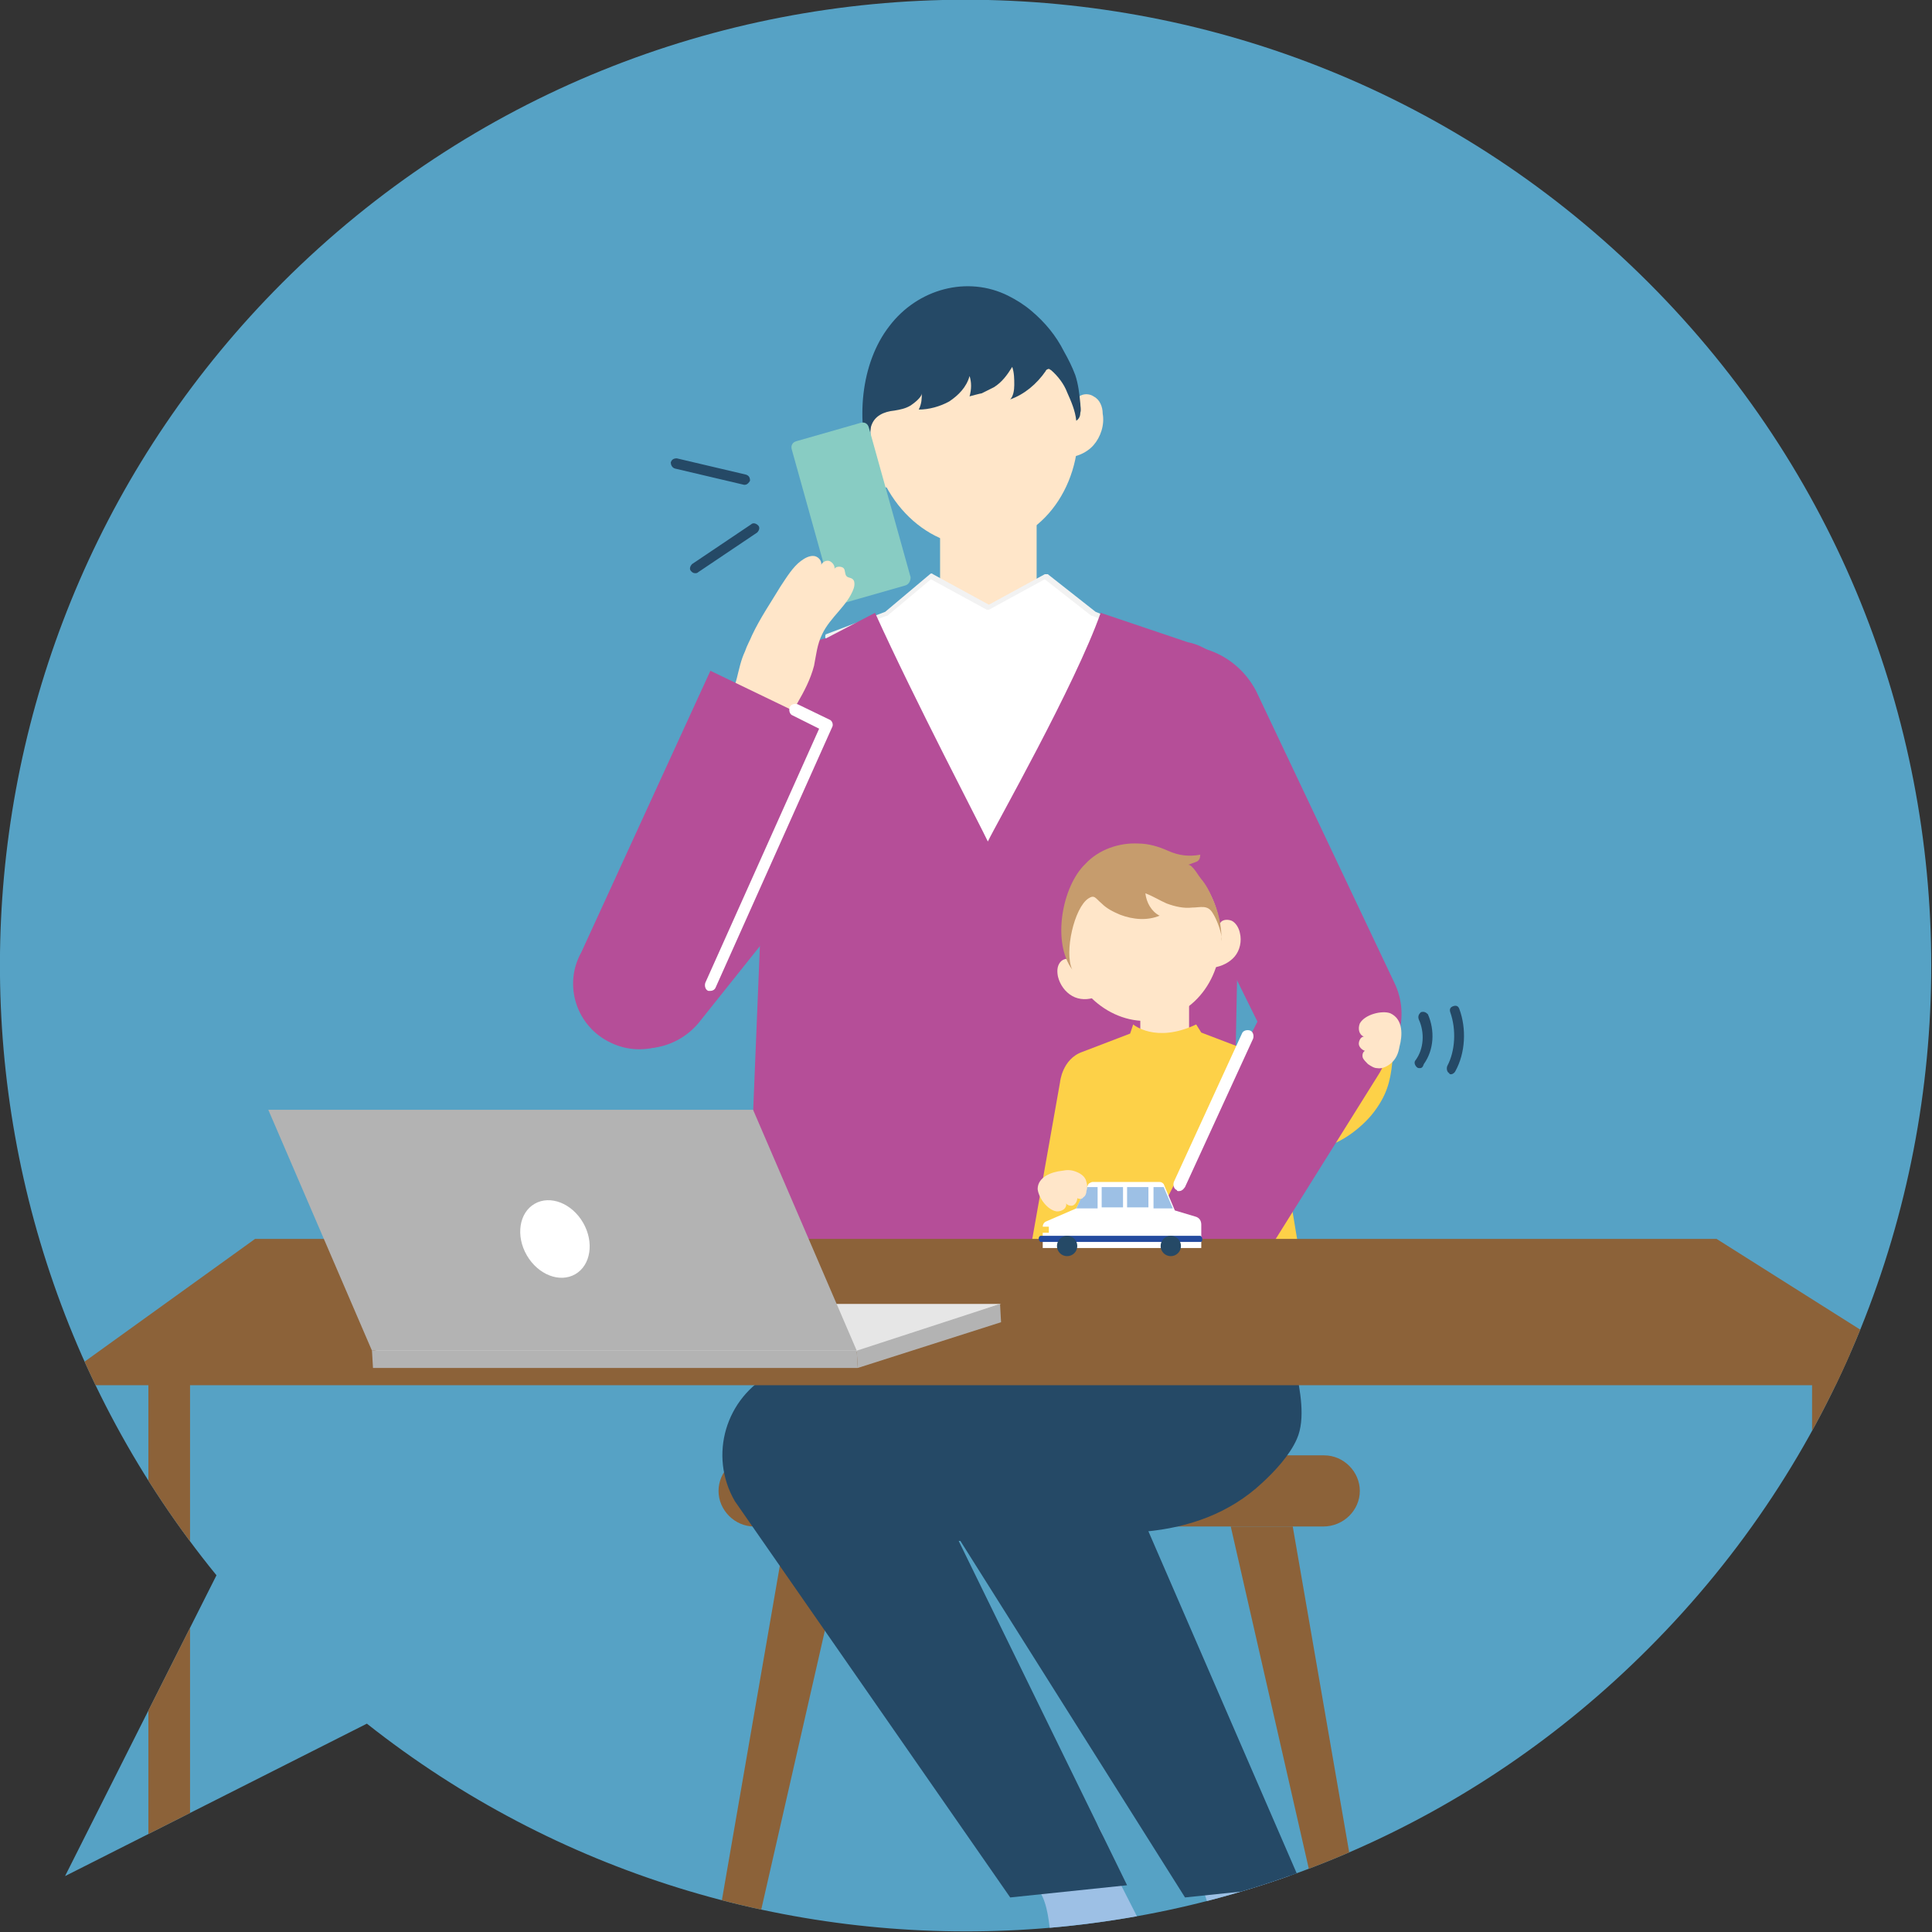 <?xml version="1.0" encoding="utf-8"?>
<!-- Generator: Adobe Illustrator 27.8.1, SVG Export Plug-In . SVG Version: 6.00 Build 0)  -->
<svg version="1.1" id="レイヤー_1" xmlns="http://www.w3.org/2000/svg" xmlns:xlink="http://www.w3.org/1999/xlink" x="0px"
	 y="0px" viewBox="0 0 190.1 190.1" style="enable-background:new 0 0 190.1 190.1;" xml:space="preserve">
<rect x="0" y="0" width="190.1" height="190.1" fill="#333333" stroke="none"/>
<style type="text/css">
	.st0{fill:#56A2C5;}
	.st1{clip-path:url(#SVGID_00000065071019578914196950000006023028577874701962_);}
	.st2{fill:#9DC0E5;}
	.st3{fill:#8C6239;}
	.st4{fill:#254966;}
	.st5{fill:#FDD148;}
	.st6{fill:#B54E98;}
	.st7{fill:#FFE6C9;}
	.st8{fill:#FFFFFF;}
	.st9{fill:#F2F2F2;}
	.st10{fill:#C69C6D;}
	.st11{fill:#88CCC3;}
	.st12{fill:#E6E6E6;}
	.st13{fill:#B3B3B3;}
	.st14{fill:#234A9E;}
</style>
<g>
	<path class="st0" d="M162.2,162.2c37.1-37.1,37.1-97.3,0-134.4s-97.3-37.1-134.4,0C-7,62.6-9.1,117.7,21.3,155L6.4,184.6l29.7-15
		C73.4,199.1,127.8,196.7,162.2,162.2z"/>
	<g>
		<g>
			<defs>
				<path id="SVGID_1_" d="M162.2,162.2c37.1-37.1,37.1-97.3,0-134.4s-97.3-37.1-134.4,0C-7,62.6-9.1,117.7,21.3,155L6.4,184.6
					l29.7-15C73.4,199.1,127.8,196.7,162.2,162.2z"/>
			</defs>
			<clipPath id="SVGID_00000070802195442490504230000013092150686928026037_">
				<use xlink:href="#SVGID_1_"  style="overflow:visible;"/>
			</clipPath>
			<g style="clip-path:url(#SVGID_00000070802195442490504230000013092150686928026037_);">
				<path class="st2" d="M105.4,196.8c0.1,0.2,0.2,0.3,0.4,0.5c0.8,1.1,1.7,2.1,2.2,3.3c0.5,1.1,0.3,1.9,1.7,2.6
					c0.9,0.4,1.9,0.5,2.9,0.6c0.9,0.1,1.9,0.2,2.8,0.3c1.1,0.1,2.8-0.1,3.1-1.4c0.2-0.8-0.2-1.7-0.6-2.4c-1.9-3.6-3.7-7.2-5.6-10.9
					c-0.9-1.8-1.8-3.5-2.7-5.3c-0.5-1-1-4.1-1.9-4.9c-1.5-1.4-5.4,3-5.9,4.3c-0.5,1.4,0.6,2.4,1,3.7c0.5,1.5,0.5,3.3,0.8,4.9
					c0.2,0.8,0.3,1.7,0.6,2.5C104.5,195.4,104.9,196.1,105.4,196.8z"/>
				<path class="st2" d="M129.8,190.5c0,0.2,0.1,0.4,0.1,0.6c0.2,1.3,0.3,2.7,0.8,3.9c0.5,1.1,1.1,1.6,0.6,3c-0.3,0.9-1,1.7-1.6,2.5
					c-0.6,0.7-1.2,1.4-1.8,2.1c-0.7,0.8-2.1,2-3.2,1.2c-0.7-0.5-1-1.4-1.3-2.2c-1.2-3.9-2.5-7.8-3.7-11.6c-0.6-1.9-1.2-3.7-1.8-5.6
					c-0.4-1.1-1.5-3.9-1.4-5c0.1-2,5.3-2.4,6.6-1.8c1.4,0.6,1.2,3.1,1.9,4.3c0.7,1.4,2,2.7,2.9,4c0.5,0.7,1,1.4,1.3,2.2
					C129.5,188.9,129.7,189.7,129.8,190.5z"/>
				<polygon class="st3" points="73.1,195.8 69.5,195.8 77.4,150.2 83.5,150.2 				"/>
				<polygon class="st3" points="131.5,195.8 135.1,195.8 127.2,150.2 121.1,150.2 				"/>
				<path class="st3" d="M130.2,150.2H74.2c-1.9,0-3.5-1.6-3.5-3.5l0,0c0-1.9,1.6-3.5,3.5-3.5h56.1c1.9,0,3.5,1.6,3.5,3.5l0,0
					C133.8,148.6,132.2,150.2,130.2,150.2z"/>
				<rect x="178.3" y="133.3" class="st3" width="4.1" height="72.9"/>
				<rect x="14.6" y="133.3" class="st3" width="4.1" height="72.9"/>
				<path class="st4" d="M110.9,185.5l-11.5,1.2l-27.1-39c-2.6-4.5-0.9-10.2,3.7-12.6l0,0c4.7-2.4,10.5-0.3,12.5,4.6L110.9,185.5z"
					/>
				<path class="st4" d="M128.1,185.5l-11.5,1.2l-24.7-39.2c-2.3-4.5-0.6-9.9,3.9-12.2l0,0c4.9-2.5,10.8-0.2,12.7,5L128.1,185.5z"/>
				<path class="st4" d="M78.7,128.3c-0.2,2.3-0.3,4.7-0.5,7c-0.2,2.7-0.7,3.9-2.2,6.2c-0.3,0.5-0.7,1-0.7,1.6
					c0,0.7,0.4,1.3,0.9,1.9c1.6,2,3.6,3.7,6,4.9c4.2,2.1,9.8,1.7,14.5,1.7c5.3,0,10.7-0.4,16-0.9c4.3-0.4,8.3-1.8,11.5-4.8
					c1.2-1.1,2.7-2.7,3.4-4.3c0.9-2,0.3-4.9-0.1-6.9c-0.4-2.3-0.8-4.7-0.5-7"/>
				<g>
					<path class="st5" d="M137,104.5c-0.2,2-0.6,3.3-1.8,4.9c-1.2,1.6-3.7,3.5-5.6,3.5c1.1-2.7,2.3-6.4,3.7-9
						c0.4-0.7,1.3-3.1,2.2-3.1C136.6,100.8,137.1,103.8,137,104.5z"/>
					<path class="st6" d="M134.4,105.8L134.4,105.8c-3.2,1.8-7.2,0.8-9.2-2.3l-13.4-27.1c-2.5-4-3.6-9.5,0.4-11.8l0,0
						c4.1-2.3,9.2-0.8,11.4,3.4l13.6,28.7C138.8,100,137.6,104,134.4,105.8z"/>
					<g>
						<g>
							
								<ellipse transform="matrix(0.991 -0.137 0.137 0.991 -4.841 13.482)" class="st7" cx="95.8" cy="42" rx="10.2" ry="11.8"/>
							<path class="st7" d="M105.9,39.4c0.2-0.6,1.1-0.8,1.7-0.4c0.6,0.3,0.9,1,0.9,1.7c0.2,1.1-0.2,2.3-0.9,3.1s-1.9,1.3-3,1.2"/>
							<rect x="92.5" y="49.7" class="st7" width="9.5" height="10.6"/>
							<g>
								<polygon class="st8" points="91.7,56.7 97.3,59.8 102.9,56.7 107.7,60.4 113.1,62.6 97.3,115 81.4,62.6 87.3,60.4 								
									"/>
								<path class="st9" d="M97.3,115.2c-0.1,0-0.2-0.1-0.2-0.2L81.2,62.7c0-0.1,0-0.3,0.1-0.3l5.8-2.2l4.4-3.7
									c0.1-0.1,0.2-0.1,0.3,0l5.5,3l5.5-3c0.1,0,0.2,0,0.3,0l4.7,3.7l5.4,2.2c0.1,0,0.2,0.2,0.1,0.3l-15.8,52.4
									C97.5,115.2,97.4,115.2,97.3,115.2C97.3,115.2,97.3,115.2,97.3,115.2z M81.7,62.7l15.6,51.4l15.5-51.4l-5.3-2.1
									c0,0,0,0-0.1,0l-4.6-3.6l-5.5,3c-0.1,0-0.2,0-0.2,0l-5.5-3l-4.3,3.6c0,0,0,0-0.1,0L81.7,62.7z M87.3,60.4L87.3,60.4
									L87.3,60.4z"/>
							</g>
							<path class="st6" d="M116.9,63.2l-8.6-2.9c-2.5,7.1-10.4,21-11.1,22.5c-0.7-1.5-7.2-13.9-11.1-22.5l-4.8,2.5
								c0,0-8,1.2-5.8,12.4l-2.2,53.9l47.8-1.4l1-50.4C124.7,64.3,116.9,63.2,116.9,63.2z"/>
							<path class="st7" d="M85.5,42.7c-0.4-0.5-1.3-0.4-1.7,0c-0.4,0.5-0.5,1.2-0.5,1.9c0.2,1.1,0.8,2.2,1.8,2.8
								c0.9,0.6,2.1,0.7,3.2,0.4"/>
							<path class="st4" d="M90.7,38.7c0,0.4-0.8,1-1.1,1.2c-0.5,0.3-1,0.4-1.6,0.5c-1,0.1-2,0.5-2.3,1.6c-0.2,1-0.2,3.4,0.1,4.3
								c-1.7-4.8-1.1-10.6,1.7-14.2c2.8-3.7,7.7-5,11.7-3c0.8,0.4,1.6,0.9,2.3,1.5c1.3,1.1,2.4,2.4,3.2,4c0.4,0.7,0.8,1.5,1.1,2.3
								c0.3,0.9,0.4,1.8,0.5,2.8c0,0.3,0.1,0.6,0,0.9c0,0.3-0.1,0.6-0.4,0.8c-0.1-1-0.5-1.9-0.9-2.8c-0.3-0.8-0.9-1.6-1.6-2.2
								c-0.1,0-0.1-0.1-0.2-0.1c-0.1,0-0.3,0.1-0.3,0.2c-0.9,1.3-2.1,2.3-3.5,2.8c0.3-0.3,0.4-0.9,0.4-1.4c0-0.6,0-1.2-0.2-1.8
								c-0.5,0.8-1,1.5-1.8,2c-0.4,0.2-0.8,0.4-1.2,0.6c-0.1,0-1.2,0.3-1.2,0.3c0.2-0.7,0.2-1.4,0-2c-0.3,1.1-1.1,1.9-2,2.5
								c-0.9,0.5-2,0.8-3,0.8C90.7,39.7,90.7,39.2,90.7,38.7z"/>
						</g>
					</g>
					<g>
						
							<ellipse transform="matrix(0.977 -0.212 0.212 0.977 -16.93 25.941)" class="st7" cx="112.4" cy="91.9" rx="7.7" ry="8.6"/>
						<path class="st7" d="M105.5,94.6c-0.3-0.4-0.9-0.3-1.2,0.1c-0.3,0.4-0.3,0.9-0.2,1.4c0.2,0.8,0.7,1.5,1.4,1.9
							c0.7,0.4,1.6,0.4,2.3,0.1"/>
						<path class="st7" d="M120,91c0.1-0.5,0.7-0.6,1.2-0.4c0.4,0.2,0.7,0.7,0.8,1.2c0.2,0.8,0,1.7-0.5,2.3c-0.5,0.6-1.3,1-2.1,1.1"
							/>
						<path class="st10" d="M114.8,88.9c0.8,0.3,1.7,0.5,2.5,0.4c0.8,0,1.5-0.3,2,0.5c0.4,0.6,1,2.1,0.9,2.8c0-1.5-0.3-2.9-0.9-4.2
							c-0.3-0.7-0.6-1.3-1.1-1.9c-0.2-0.2-0.9-1.5-1.3-1.4c0.3-0.1,0.5-0.2,0.8-0.3s0.4-0.4,0.4-0.7c-1.1,0.2-2.1,0.1-3.2-0.4
							c-0.9-0.4-1.9-0.7-2.9-0.7c-1.9-0.1-3.9,0.6-5.2,2c-2.3,2.2-3.3,7.7-1.3,10.4c-0.8-1.7,0.2-6.1,1.6-7c0.6-0.4,0.7,0,1.3,0.5
							c0.5,0.5,1.1,0.8,1.8,1.1c1.3,0.5,2.7,0.6,3.9,0.1c-0.8-0.4-1.3-1.3-1.4-2.2C113.5,88.2,114.1,88.6,114.8,88.9z"/>
					</g>
					<rect x="112.2" y="96.3" class="st7" width="4.8" height="7.9"/>
					<path class="st5" d="M111.5,100.8c0,0,2.2,1.9,6.2,0l0.5,0.8l5.5,2.1c0,0,1.7,0.1,1.7,2.7c0,2.6,2.5,17.1,2.5,17.1l-26.7,0.5
						l3.1-17.5c0,0,0.2-2.3,2.2-3l4.7-1.8L111.5,100.8z"/>
					<path class="st6" d="M59.3,101.7L59.3,101.7c2.9,2.3,7,1.8,9.4-1l17.8-22.3c3-3.6,2.5-8.9-1.2-11.8l0,0
						c-3.7-2.9-9-2.1-11.7,1.7L58,92.4C55.8,95.4,56.4,99.5,59.3,101.7z"/>
					<path class="st6" d="M119.4,131.7l-9-5.1l13.9-27.2c1.7-3.3,5.8-4.5,9-2.7l0,0c3.2,1.8,4.3,6,2.3,9.1L119.4,131.7z"/>
					<path class="st8" d="M116,117.2c-0.1,0-0.2,0-0.2-0.1c-0.3-0.1-0.4-0.5-0.3-0.8l6.7-14.6c0.1-0.3,0.5-0.4,0.8-0.3
						c0.3,0.1,0.4,0.5,0.3,0.8l-6.7,14.6C116.4,117.1,116.2,117.2,116,117.2z"/>
					<polygon class="st3" points="191.7,136.3 5.1,136.3 25.1,121.9 168.9,121.9 					"/>
					<path class="st11" d="M89.1,57.6l-6.3,1.8c-0.4,0.1-0.7-0.1-0.8-0.5l-4.1-14.7c-0.1-0.4,0.1-0.7,0.5-0.8l6.3-1.8
						c0.4-0.1,0.7,0.1,0.8,0.5l4.1,14.7C89.6,57.2,89.4,57.5,89.1,57.6z"/>
					<path class="st7" d="M74,62.5c0.8-1.7,1.9-3.3,2.8-4.8c0.6-0.9,1.2-1.9,2-2.5c0.4-0.3,0.8-0.5,1.2-0.5c0.5,0,0.9,0.5,0.8,0.9
						c0.1-0.3,0.5-0.5,0.8-0.4c0.3,0.1,0.6,0.5,0.5,0.8c0.1-0.3,0.7-0.3,0.9-0.1c0.2,0.2,0.1,0.6,0.3,0.8c0.2,0.2,0.5,0.1,0.7,0.4
						c0.1,0.2,0.1,0.5,0,0.8c-0.6,1.7-2.3,2.8-3.1,4.5c-0.5,1-0.6,2.1-0.8,3.1c-0.7,2.7-2.5,4.7-3.5,7.2c-1.1,2.6-4.1,1.1-5.5-0.7
						c-0.9-1.1-0.4-1.7,0.3-2.7c1.2-1.6,1.1-3.5,1.9-5.2C73.5,63.5,73.8,63,74,62.5z"/>
					<path class="st6" d="M81.1,71.4L69.9,66L57.2,93.7c-1.8,3.2-0.5,7.3,2.9,8.9h0c3.3,1.6,7.3,0.1,8.8-3.2L81.1,71.4z"/>
					<path class="st8" d="M69.9,97.5c-0.1,0-0.2,0-0.2,0c-0.3-0.1-0.4-0.5-0.3-0.8l11.2-25l-2.6-1.3c-0.3-0.1-0.4-0.5-0.3-0.8
						c0.1-0.3,0.5-0.4,0.8-0.3l3.1,1.5c0.3,0.1,0.4,0.5,0.3,0.7L70.4,97.2C70.3,97.4,70.1,97.5,69.9,97.5z"/>
					<path class="st7" d="M133.8,100.7c-0.2,0.5-0.1,1.1,0.4,1.3c-0.3,0-0.5,0.4-0.5,0.7c0,0.3,0.3,0.6,0.6,0.7
						c-0.2,0.1-0.3,0.4-0.2,0.7c0.1,0.2,0.3,0.4,0.5,0.6c0.3,0.2,0.6,0.4,0.9,0.4c0.5,0.1,1.1-0.2,1.5-0.6c0.4-0.4,0.6-0.9,0.7-1.5
						c0.3-1.1,0.4-2.7-0.9-3.3C136,99.4,134.3,99.8,133.8,100.7z"/>
					<g>
						<polygon class="st12" points="84.5,133 36.6,133 50.5,128.3 98.5,128.3 						"/>
						<polygon class="st13" points="36.6,132.9 84.3,132.9 74.1,109.2 26.4,109.2 						"/>
						<polygon class="st13" points="36.6,132.9 84.3,132.9 84.4,134.6 36.7,134.6 						"/>
						<polygon class="st13" points="98.4,128.3 84.3,132.9 84.4,134.6 98.5,130.1 						"/>
					</g>
					<ellipse transform="matrix(0.866 -0.5 0.5 0.866 -53.629 43.646)" class="st8" cx="54.6" cy="121.9" rx="3.2" ry="4"/>
					<g>
						<path class="st8" d="M105.9,118.9l-3,1.3c-0.2,0.1-0.3,0.3-0.3,0.5v2.1h15.6v-2.3c0-0.4-0.2-0.7-0.6-0.8l-2-0.6l-1.1-2.6
							c-0.1-0.1-0.2-0.2-0.4-0.2h-6.6c-0.1,0-0.3,0.1-0.4,0.2L105.9,118.9z"/>
						<polygon class="st2" points="106.9,116.8 108,116.8 108,118.9 105.9,118.9 						"/>
						<polygon class="st2" points="114.5,116.8 113.5,116.8 113.5,118.9 115.4,118.9 						"/>
						<rect x="108.4" y="116.8" class="st2" width="2.1" height="2"/>
						<rect x="110.9" y="116.8" class="st2" width="2.1" height="2"/>
						<rect x="102.5" y="120.7" class="st5" width="0.7" height="0.6"/>
						<path class="st14" d="M118.1,122.2h-15.7c-0.1,0-0.2-0.2-0.2-0.3c0-0.2,0.1-0.3,0.2-0.3h15.7c0.1,0,0.2,0.2,0.2,0.3
							C118.3,122.1,118.3,122.2,118.1,122.2z"/>
						<circle class="st4" cx="115.2" cy="122.6" r="1"/>
						<circle class="st4" cx="105" cy="122.6" r="1"/>
					</g>
					<path class="st7" d="M104,119.2c0.5,0,1-0.3,0.9-0.8c0.1,0.2,0.5,0.3,0.7,0.2c0.2-0.1,0.4-0.4,0.4-0.7c0.2,0.1,0.5,0.1,0.6-0.1
						c0.2-0.1,0.3-0.4,0.3-0.6c0.1-0.3,0.1-0.6,0-0.9c-0.1-0.5-0.5-0.8-1-1c-0.5-0.2-0.9-0.2-1.4-0.1c-1,0.1-2.4,0.6-2.4,1.8
						C102.2,117.9,103.1,119.1,104,119.2z"/>
				</g>
				<path class="st4" d="M139.7,105.1c-0.1,0-0.2,0-0.3-0.1c-0.2-0.2-0.3-0.5-0.1-0.7c0.8-1.1,0.9-2.7,0.3-4c-0.1-0.3,0-0.5,0.2-0.7
					c0.3-0.1,0.5,0,0.7,0.2c0.7,1.6,0.6,3.5-0.4,4.9C140,105,139.9,105.1,139.7,105.1z"/>
				<path class="st4" d="M142.8,105.7c-0.1,0-0.2,0-0.2-0.1c-0.2-0.1-0.3-0.4-0.2-0.7c0.8-1.5,0.9-3.6,0.3-5.3
					c-0.1-0.3,0-0.5,0.3-0.6c0.3-0.1,0.5,0,0.6,0.3c0.7,1.9,0.6,4.3-0.4,6.1C143.1,105.6,142.9,105.7,142.8,105.7z"/>
				<path class="st4" d="M73.3,47.7c0,0-0.1,0-0.1,0l-6.8-1.6C66.1,46,66,45.7,66,45.5c0.1-0.3,0.3-0.4,0.6-0.4l6.8,1.6
					c0.3,0.1,0.4,0.3,0.4,0.6C73.7,47.5,73.5,47.7,73.3,47.7z"/>
				<path class="st4" d="M68.4,56.4c-0.2,0-0.3-0.1-0.4-0.2c-0.2-0.2-0.1-0.5,0.1-0.7l5.8-3.9c0.2-0.2,0.5-0.1,0.7,0.1
					c0.2,0.2,0.1,0.5-0.1,0.7l-5.8,3.9C68.6,56.4,68.5,56.4,68.4,56.4z"/>
			</g>
		</g>
	</g>
</g>
</svg>
